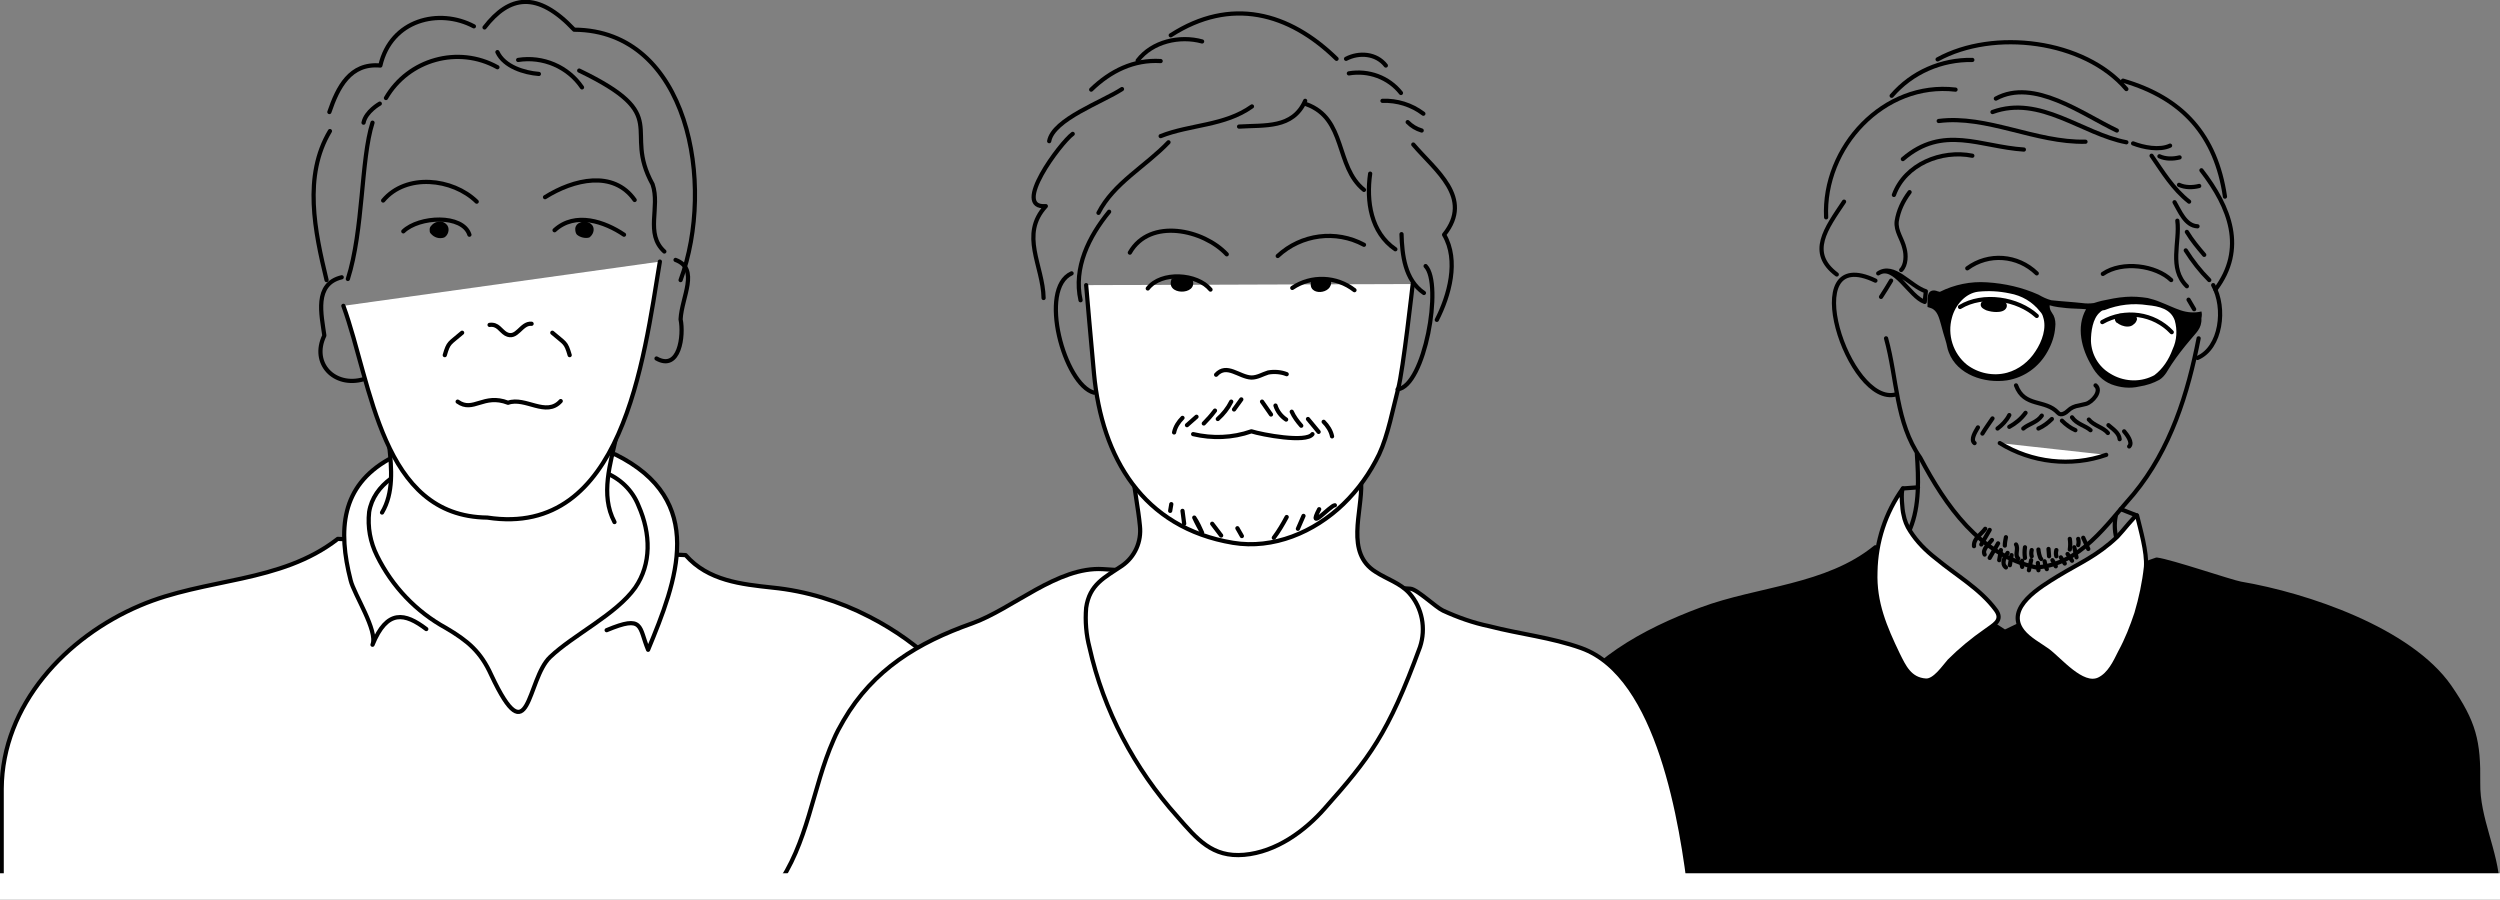 <?xml version="1.0" encoding="utf-8"?>
<!-- Generator: Adobe Illustrator 26.3.1, SVG Export Plug-In . SVG Version: 6.00 Build 0)  -->
<svg version="1.1" id="レイヤー_1" xmlns="http://www.w3.org/2000/svg" xmlns:xlink="http://www.w3.org/1999/xlink" x="0px"
	 y="0px" viewBox="0 0 446.3 160.6" style="enable-background:new 0 0 446.3 160.6;" xml:space="preserve">
<rect x="0" y="0" width="446.3" height="160.6" fill="#808080" stroke="none"/>
<style type="text/css">
	.st0{fill:none;stroke:#000000;stroke-width:0.752;stroke-linecap:round;stroke-linejoin:round;}
	.st1{fill:#FFFFFF;}
	.st2{fill:none;}
</style>
<path id="パス_23348" class="st0" d="M120.6,46.4c4.3,1.6,1.1,6.6,0.9,10.6c0.6,2.9-0.2,9.3-4.3,7"/>
<path id="パス_23335" class="st1" d="M0.3,158.2v-17.4c0.1-15,11.5-27.1,24.7-32.7c11.7-5,25-3.9,35.3-11.9l62.1,2.9
	c4,4.6,10,5.2,15.5,5.8c6,0.6,11.9,2.4,17.3,5.2c18.9,9.7,26.6,27.4,26.4,47.8"/>
<path id="パス_23336" class="st0" d="M0.3,158.2v-17.4c0.1-15,11.5-27.1,24.7-32.7c11.7-5,25-3.9,35.3-11.9l62.1,2.9
	c4,4.6,10,5.2,15.5,5.8c6,0.6,11.9,2.4,17.3,5.2c18.9,9.7,26.6,27.4,26.4,47.8"/>
<path id="パス_23337" class="st1" d="M76.1,112.3c-3.8-2.9-7-3.6-9.6,2.8c1-2.5-3.3-9-3.9-11.5c-2.3-9-1.7-16.8,6.8-21.6l40.4-0.9
	c16.6,8.2,11,22.6,5.9,34.9c-1.7-4.1-0.7-6.3-7.4-3.5"/>
<path id="パス_23338" class="st0" d="M76.1,112.3c-3.8-2.9-7-3.6-9.6,2.8c1-2.5-3.3-9-3.9-11.5c-2.3-9-1.7-16.8,6.8-21.6l40.4-0.9
	c16.6,8.2,11,22.6,5.9,34.9c-1.7-4.1-0.7-6.3-7.4-3.5"/>
<path id="パス_23339" class="st1" d="M107.9,84.3c2.8,1.1,5,3.2,6.1,6c2.2,5,2.3,10.4-0.6,14.6c-3.4,4.8-11,8.4-15.2,12.4
	s-3.6,17.9-10.5,3.2c-1.9-4.2-4.2-6.1-8.1-8.4c-5.3-2.9-9.6-7.4-12.3-12.9c-1.2-2.4-1.7-5.1-1.4-7.8c0.8-5,6-8,10.7-8.7
	c9.4-1.4,17-0.9,26.4,0.3C104.7,83.2,106.3,83.6,107.9,84.3"/>
<path id="パス_23340" class="st0" d="M107.9,84.3c2.8,1.1,5,3.2,6.1,6c2.2,5,2.3,10.4-0.6,14.6c-3.4,4.8-11,8.4-15.2,12.4
	s-3.6,17.9-10.5,3.2c-1.9-4.2-4.2-6.1-8.1-8.4c-5.3-2.9-9.6-7.4-12.3-12.9c-1.2-2.4-1.7-5.1-1.4-7.8c0.8-5,6-8,10.7-8.7
	c9.4-1.4,17-0.9,26.4,0.3C104.7,83.2,106.3,83.6,107.9,84.3z"/>
<path id="パス_23341" class="st1" d="M68.2,91.5c2.1-3.5,1.7-7.9,1.3-11.8l40.6-2.1c-1.1,5.1-3,10.7-0.4,15.6"/>
<path id="パス_23342" class="st0" d="M68.2,91.5c2.1-3.5,1.7-7.9,1.3-11.8l40.6-2.1c-1.1,5.1-3,10.7-0.4,15.6"/>
<path id="パス_23343" class="st1" d="M61.3,54.6c5.1,14,6.7,37.6,25.7,37.8c24.2,3.7,27.9-28.2,30.8-45.7"/>
<path id="パス_23344" class="st0" d="M61.3,54.6c5.1,14,6.7,37.6,25.7,37.8c24.2,3.7,27.9-28.2,30.8-45.7"/>
<path id="パス_23345" class="st0" d="M82.5,59.4c-2.3,2-2.4,1.6-3.1,4"/>
<path id="パス_23346" class="st0" d="M98.6,59.4c2.3,2,2.4,1.6,3.1,4"/>
<path id="パス_23347" class="st0" d="M61,49.5c-5,1.2-3.6,6.7-3.1,10.4c-2.4,5,1.8,9.3,7,7.8"/>
<path id="パス_23349" class="st0" d="M92.5,10.7c4.4-0.7,8.9,1.2,11.4,4.9"/>
<path id="パス_23350" class="st0" d="M103.4,12.6c17,8.2,7.6,10.3,13.1,20.3c1.4,4.1-1.4,8.8,2.1,12"/>
<path id="パス_23351" class="st0" d="M88.8,12c-7-3.9-15.9-1.4-19.9,5.5"/>
<path id="パス_23352" class="st0" d="M66.5,21.9c-2.1,6.6-1.6,19.1-4.4,27.9"/>
<path id="パス_23353" class="st0" d="M84.6,4.7c-6.2-3.3-14.8-1.2-16.7,7c-5.4-0.5-7.6,3.9-9.1,8.3"/>
<path id="パス_23354" class="st0" d="M58.9,23.4c-4.8,8-2.7,17.9-0.6,26.6"/>
<path id="パス_23355" class="st0" d="M86.5,4.9c4.4-5.7,9.4-6.6,16,0.4c20.4,0.1,25.3,27.6,19,44.7"/>
<path id="パス_23356" class="st0" d="M81.7,71.7c2.8,2,4.6-1.5,9,0.2c3.1-1.1,6.8,2.6,9.4-0.3"/>
<path id="パス_23357" class="st0" d="M87.4,58c1.5-0.2,1.9,1,2.9,1.6c2,1.1,2.7-2,4.6-1.8"/>
<path id="パス_23358" class="st0" d="M99,41.1c3.7-3.4,9-1.5,12.4,0.8"/>
<path id="パス_23359" d="M102.7,41c0,0.3,0.1,0.7,0.3,0.9c0.6,0.5,1.5,0.7,2.2,0.5c0.7-0.5,1-1.4,0.6-2.1
	c-0.5-0.7-1.4-0.9-2.2-0.6c-0.5,0.2-0.8,0.5-0.9,1C102.7,40.8,102.7,40.9,102.7,41"/>
<path id="パス_23360" class="st0" d="M72,41.3c2.8-2.7,10.6-3.1,11.8,0.6"/>
<path id="パス_23361" class="st0" d="M97.3,35.2c5.1-3.2,12.2-4.9,16,0.5"/>
<path id="パス_23362" class="st0" d="M85.1,36c-4.3-4.2-12.6-5.1-16.7-0.2"/>
<path id="パス_23363" d="M76.7,41c0,0.3,0,0.5,0.2,0.7c0.6,0.7,1.5,1,2.4,0.7c0.7-0.4,1-1.4,0.6-2.1c-0.4-0.6-1.1-0.9-1.8-0.7
	c-0.5,0.1-0.9,0.4-1.2,0.8C76.8,40.5,76.7,40.7,76.7,41"/>
<path id="パス_23364" class="st0" d="M67.8,18.5c0,0-2.5,1.4-2.9,3.4"/>
<path id="パス_23365" class="st0" d="M88.8,9.3c1.2,2.6,4.8,3.7,7.4,3.9"/>
<path id="パス_22465" d="M445.9,158.2c-0.3-6.3-3.6-12.1-3.5-18.4c0.1-7.5-0.7-10.8-5.1-17.2c-7.1-10.2-25.5-16.4-37.3-18.4
	c-1.7-0.3-12.5-4-15-4.3c-2.7,0.9-5.3,2.1-7.8,3.7l-19.3,9.2l-23.1-15.1c-8.7,7.1-20.9,7.3-31.1,11.1c-10.2,3.8-20.6,9.4-25.9,19.1
	c-3,5.5-5.2,24.3-5.2,30.3"/>
<path id="パス_22466" class="st0" d="M445.9,158.2c-0.3-6.3-3.6-12.1-3.5-18.4c0.1-7.5-0.7-10.8-5.1-17.2
	c-7.1-10.2-25.5-16.4-37.3-18.4c-1.7-0.3-12.5-4-15-4.3c-2.7,0.9-5.3,2.1-7.8,3.7l-19.3,9.2l-23.1-15.1c-8.7,7.1-20.9,7.3-31.1,11.1
	c-10.2,3.8-20.6,9.4-25.9,19.1c-3,5.5-5.2,24.3-5.2,30.3"/>
<path id="パス_22467" d="M393,55.6c-1.2,0.3-2.5,0.2-3.7-0.2s-2.4-1-3.7-1.5c-0.7-0.3-1.4-0.5-2.2-0.7c-1.3-0.2-2.6-0.3-3.9-0.2
	c-1.5,0.1-2.9,0.4-4.3,0.7c-0.5,0.1-1,0.3-1.4,0.4c-0.7,0.1-1.4,0.1-2.1,0c-1.8-0.2-3.7-0.3-5.5-0.5c-0.8-0.2-1.6-0.6-2.3-1
	c-2.9-1.3-6-2-9.2-2.2c-2.9-0.2-5.8,0.4-8.4,1.7l-0.4-0.1c-0.7-0.3-1.5-0.2-1.7,0.7c0,0.2-0.1,0.4-0.1,0.7c0,0.5,0,0.9,0,1.4
	l0.6,0.2c1.2,0.4,1.5,1.9,1.8,2.9c0.3,1.1,0.5,1.9,0.8,2.8s0.3,1.5,0.6,2.2c1.5,4,6.4,5.6,10.4,5c3.1-0.5,5.7-2.4,7.2-5.1
	c0.8-1.4,1.3-2.9,1.4-4.4c0.1-0.7,0-1.5-0.3-2.1c-0.4-0.7-0.7-0.9-0.7-1.8c1,0.3,2,0.4,3,0.5s2.4,0.1,3.5,0.2
	c-1.8,3.2-0.8,7.1,1,10.1c0.8,1.5,2,2.7,3.5,3.3c1.6,0.6,3.3,0.8,5,0.4c1.3-0.2,2.5-0.6,3.6-1.2c1.1-0.7,1.5-1.8,2.2-2.8
	c1-1.5,2.1-2.9,3.2-4.2c1.1-1.4,2.2-2.1,2.1-4C393.1,56.3,393.1,56,393,55.6"/>
<path id="パス_22468" class="st0" d="M336.7,60.4c2,7.2,1.7,15,6.1,21.3c4.5,8.5,10.6,17.4,20.7,19.6c7.9-0.5,12.6-7.7,17.4-13.1
	c6.6-8,9.7-18,11.6-27.8"/>
<path id="パス_22469" class="st0" d="M395.1,50.9c2.3,4.1,1.4,11.2-2.8,13"/>
<path id="パス_22470" class="st0" d="M334.8,50.1c-14.4-6.9-4.8,22.7,3.7,20.3"/>
<path id="パス_22471" class="st0" d="M335.3,48.8c2.9-1.9,5.6,4.2,8.3,5.1l0.2-1.9C341,51.1,338.1,46.9,335.3,48.8z"/>
<path id="パス_22472" class="st0" d="M380.8,25.6c1.8,0.7,4.7,1.3,6.6,0.4"/>
<path id="パス_22473" class="st0" d="M385.5,27.9c1.1,0.5,2.4,0.5,3.6,0.2"/>
<path id="パス_22474" class="st0" d="M389,33c1.1,0.5,2.4,0.5,3.6,0.2"/>
<path id="パス_22475" class="st0" d="M375.4,48.9c3.5-2.4,9.5-1.5,12.2,1.1"/>
<path id="パス_22476" class="st0" d="M363.6,48.8c-3.4-3.3-8.6-3.7-12.4-0.9"/>
<path id="パス_22477" class="st0" d="M379.6,25.4c-7.9-1.5-15.4-8.5-23.9-5.4"/>
<path id="パス_22478" class="st0" d="M372.3,25.3c-8.9,0.2-17.6-4.8-26.2-3.7"/>
<path id="パス_22479" class="st0" d="M361.3,26.7c-7.8-0.5-14.4-4.5-21.6,1.7"/>
<path id="パス_22480" class="st0" d="M352.1,27.8c-5.5-1.1-12,1.5-14,7"/>
<path id="パス_22481" class="st0" d="M339.4,48.2c0.9-0.9,0.9-2.7,0.6-3.8c-0.4-1.8-1.6-3.1-1.4-4.9c0.3-1.9,1.1-3.6,2.3-5.2"/>
<path id="パス_22482" class="st0" d="M337.6,50.1c-0.6,1-1.2,2-1.8,2.9"/>
<path id="パス_22483" class="st0" d="M393,30.4c5.1,6.6,8,14,2.5,21.3"/>
<path id="パス_22484" class="st0" d="M388.7,39.4c0.5,3.8-1.6,8.5,1.7,11.7"/>
<path id="パス_22485" class="st0" d="M390.7,53.5l1,1.7"/>
<path id="パス_22486" class="st0" d="M384.1,27.8c2,2.9,3.8,5.9,6.7,8.2"/>
<path id="パス_22487" class="st0" d="M388.2,36.1c0.9,1.5,1.9,4.2,4.1,4.3"/>
<path id="パス_22488" class="st0" d="M390.4,41.4c0.9,1.5,2,2.8,3.1,4.1"/>
<path id="パス_22489" class="st0" d="M390.2,44.7c1.2,1.9,2.6,3.7,4.2,5.3"/>
<path id="パス_22490" class="st0" d="M379.6,15.9c-7.5-8.8-23.7-10.8-33.7-5.3"/>
<path id="パス_22491" class="st0" d="M352.1,10.7c-5.5-0.1-10.8,2.2-14.4,6.4"/>
<path id="パス_22492" class="st0" d="M349.1,16c-12.8-1.5-23.7,10.3-23.1,22.8"/>
<path id="パス_22493" class="st0" d="M329.2,36c-3.2,4.8-6.5,9.1-1.3,13"/>
<path id="パス_22494" class="st0" d="M379,14.4c10.7,3.1,16.6,9.8,18.2,20.7"/>
<path id="パス_22495" class="st0" d="M359.9,68.8c1.5,4,5.2,2.4,7.5,4.9c0.5,0.6,1.4,0,1.8-0.4c0.5-0.5,1.2-0.8,1.9-0.9
	c0.4-0.1,0.9-0.2,1.3-0.3c1.1-0.3,2.9-2.3,1.7-3.3"/>
<path id="パス_22496" class="st0" d="M355.2,94.6l-1.5,2.6"/>
<path id="パス_22497" class="st0" d="M356.7,97l-1.5,2.6"/>
<line id="線_526" class="st0" x1="359.1" y1="99.1" x2="358.8" y2="100.9"/>
<line id="線_527" class="st0" x1="357.2" y1="98.2" x2="356.9" y2="100"/>
<line id="線_528" class="st0" x1="362.6" y1="100" x2="362.2" y2="101.8"/>
<path id="パス_22498" class="st0" d="M361,100.1c-0.1,0.4-0.1,0.8,0,1.1"/>
<path id="パス_22499" class="st0" d="M362.7,98.2c-0.1,0.4-0.1,0.8,0,1.1"/>
<path id="パス_22500" class="st0" d="M371,96.2c0.1,0.4,0.1,0.8,0,1.1"/>
<path id="パス_22501" class="st0" d="M367.1,98.2c-0.1,0.4-0.1,0.8,0,1.1"/>
<path id="パス_22502" class="st0" d="M365,100.2c0.1,0.5,0.2,1,0.4,1.4"/>
<path id="パス_22503" class="st0" d="M366.4,100l0.6,1.1"/>
<path id="パス_22504" class="st0" d="M367.9,99.5l0.7,1.1"/>
<path id="パス_22505" class="st0" d="M369.1,98.9l0.8,1.2"/>
<path id="パス_22506" class="st0" d="M370.3,97.7l0.4,1.8"/>
<path id="パス_22507" class="st0" d="M371.9,96l0.9,2"/>
<path id="パス_22508" class="st0" d="M354.4,94.4c-0.7,1-2.1,1.7-2,3.1"/>
<path id="パス_22509" class="st0" d="M355.6,96.4c-0.5,0.7-1.8,1.7-1.3,2.6"/>
<path id="パス_22510" class="st0" d="M358.1,95.9c-0.1,0.5-0.2,1-0.2,1.5C357.9,96.9,358,96.4,358.1,95.9z"/>
<path id="パス_22511" class="st0" d="M359.9,97.2c0.5,0.8-0.3,1.9,0.4,2.5"/>
<path id="パス_22512" class="st0" d="M361.5,97.7c-0.1,0.6-0.1,1.3,0,1.9"/>
<path id="パス_22513" class="st0" d="M369.5,96.2c0.1,0.6,0.1,1.3,0,1.9"/>
<path id="パス_22514" class="st0" d="M363.9,98.1c0,0.2,0.2,1.5,0.5,1.7"/>
<path id="パス_22515" class="st0" d="M365.7,98l0.1,1.3"/>
<path id="パス_22516" class="st0" d="M363.8,100.5l0.1,1.3"/>
<path id="パス_22517" class="st0" d="M358.4,98.7c-0.5,0.7-1.2,1.9-0.3,2.6"/>
<path id="パス_22518" class="st0" d="M361.6,73.7c-0.8,1.1-1.8,1.9-2.9,2.5"/>
<path id="パス_22519" class="st0" d="M358.7,74.1c-0.5,1-1.3,1.8-2.1,2.4"/>
<path id="パス_22520" class="st0" d="M355.7,74.7c-0.6,0.9-1.2,1.7-1.8,2.7"/>
<path id="パス_22521" class="st0" d="M353.1,76.3c-0.4,0.7-1.4,2.2-0.6,2.8"/>
<path id="パス_22522" class="st0" d="M379.2,77c0.5,0.6,1.6,2,0.9,2.7"/>
<path id="パス_22523" class="st0" d="M368.1,75.1c0.7,0.7,1.5,1.3,2.4,1.7"/>
<path id="パス_22524" class="st0" d="M369.9,74.5c0.8,1.2,2.4,1.5,3.3,2.3"/>
<path id="パス_22525" class="st0" d="M366.3,74.8c-0.7,0.7-1.5,1.3-2.4,1.7"/>
<path id="パス_22526" class="st0" d="M364.5,74.2c-0.8,1.2-2.4,1.5-3.3,2.3"/>
<path id="パス_22527" class="st0" d="M372.9,74.9c0.9,1.1,2.6,1.4,3.4,2.4"/>
<path id="パス_22528" class="st0" d="M376.4,75.9c0.8,0.7,1.9,1.4,2,2.5"/>
<path id="パス_22529" class="st0" d="M377.9,23.3c-6.3-3-14.8-9.4-21.6-5.7"/>
<path id="パス_22530" class="st0" d="M377.7,92.1c-0.3,1.5-0.2,3.1,0.3,4.6"/>
<path id="パス_22531" class="st1" d="M339.7,87.2c-0.4,0.5-0.1,3.9,0.1,4.6c0.2,1.1,0.6,2.1,1.2,3c1.2,1.9,2.8,3.5,4.6,4.9
	c3.6,3,7.9,5.4,10.7,9.2c1.4,1.9-0.5,2.7-1.8,3.7c-2.3,1.6-4.5,3.4-6.5,5.4c-0.9,1-2.6,3.6-4.2,3.5c-2.9-0.2-3.9-2.5-5-4.7
	c-2.3-4.8-4.2-9.2-4-14.7C334.9,96.7,336.6,91.5,339.7,87.2"/>
<path id="パス_22532" class="st0" d="M339.7,87.2c-0.4,0.5-0.1,3.9,0.1,4.6c0.2,1.1,0.6,2.1,1.2,3c1.2,1.9,2.8,3.5,4.6,4.9
	c3.6,3,7.9,5.4,10.7,9.2c1.4,1.9-0.5,2.7-1.8,3.7c-2.3,1.6-4.5,3.4-6.5,5.4c-0.9,1-2.6,3.6-4.2,3.5c-2.9-0.2-3.9-2.5-5-4.7
	c-2.3-4.8-4.2-9.2-4-14.7C334.9,96.7,336.6,91.5,339.7,87.2"/>
<path id="パス_22533" class="st1" d="M378,95.8c-3.7,3.5-6.6,4.6-10.7,7.1c-2.9,1.8-9.5,5.6-6.2,9.8c1.1,1.4,3,2.4,4.4,3.4
	c2.2,1.6,6.2,6.6,9.2,5.2c1.9-0.9,2.9-3.1,3.8-4.9c1.2-2.2,2.1-4.5,2.9-6.9c0.8-2.7,1.4-5.5,1.7-8.3c0.2-2.6-1-6.7-1.6-9.2
	C381.4,91.8,378.8,95,378,95.8"/>
<path id="パス_22534" class="st0" d="M378,95.8c-3.7,3.5-6.6,4.6-10.7,7.1c-2.9,1.8-9.5,5.6-6.2,9.8c1.1,1.4,3,2.4,4.4,3.4
	c2.2,1.6,6.2,6.6,9.2,5.2c1.9-0.9,2.9-3.1,3.8-4.9c1.2-2.2,2.1-4.5,2.9-6.9c0.8-2.7,1.4-5.5,1.7-8.3c0.2-2.6-1-6.7-1.6-9.2
	C381.3,91.8,378.8,95,378,95.8z"/>
<path id="パス_22535" class="st0" d="M342.2,81c0.3,4.4,0.5,9.3-1.2,13.4"/>
<path id="パス_22536" class="st1" d="M357,79.1c5.7,3.5,12.7,4.3,19,2.1"/>
<path id="パス_22537" class="st0" d="M357,79.1c5.7,3.5,12.7,4.3,19,2.1"/>
<line id="線_529" class="st0" x1="342.4" y1="87" x2="339.7" y2="87.2"/>
<line id="線_530" class="st2" x1="378.6" y1="90.9" x2="381.4" y2="92"/>
<line id="線_531" class="st0" x1="378.6" y1="90.9" x2="381.4" y2="92"/>
<path id="パス_22538" class="st1" d="M365.1,56.5c-0.1-0.4-0.3-0.8-0.6-1.1c-1.4-1.8-3.4-3-5.7-3.4c-1.9-0.4-3.8-0.5-5.7-0.3
	c-2.5,0.3-4.4,2.6-5,4.9c-0.9,3.2,0.2,6.7,2.8,8.8c2.1,1.6,4.9,2.2,7.5,1.5c2.2-0.6,4.1-2.1,5.3-4C364.9,61.1,365.8,58.6,365.1,56.5
	"/>
<path id="パス_22539" class="st0" d="M365.1,56.5c-0.1-0.4-0.3-0.8-0.6-1.1c-1.4-1.8-3.4-3-5.7-3.4c-1.9-0.4-3.8-0.5-5.7-0.3
	c-2.5,0.3-4.4,2.6-5,4.9c-0.9,3.2,0.2,6.7,2.8,8.8c2.1,1.6,4.9,2.2,7.5,1.5c2.2-0.6,4.1-2.1,5.3-4C364.9,61.1,365.8,58.6,365.1,56.5
	z"/>
<path id="パス_22540" class="st1" d="M374.6,55.5c-1.4,1.2-1.7,3.7-1.7,5.4c0.1,2.5,1.4,4.8,3.6,6.1c2.4,1.5,5.4,1.7,7.9,0.5
	l0.4-0.2c1.6-1.2,2.7-2.9,3.4-4.8c0.8-1.7,0.9-3.6,0.4-5.4c-0.8-2.3-3.1-2.8-5.2-3c-2.6-0.4-5.3-0.1-7.8,0.9
	C375.2,55,374.9,55.3,374.6,55.5"/>
<path id="パス_22541" class="st0" d="M374.6,55.5c-1.4,1.2-1.7,3.7-1.7,5.4c0.1,2.5,1.4,4.8,3.6,6.1c2.4,1.5,5.4,1.7,7.9,0.5
	l0.4-0.2c1.6-1.2,2.7-2.9,3.4-4.8c0.8-1.7,0.9-3.6,0.4-5.4c-0.8-2.3-3.1-2.8-5.2-3c-2.6-0.4-5.3-0.1-7.8,0.9
	C375.2,55,374.9,55.2,374.6,55.5z"/>
<path id="パス_22542" class="st0" d="M375.3,57.5c4-2.3,9.2-1.6,12.4,1.8"/>
<path id="パス_22543" d="M377.7,57.4c0,0.1,0.1,0.2,0.2,0.2c0.5,0.4,1.2,0.7,1.9,0.7c0.4,0,0.8-0.1,1.1-0.4
	c0.3-0.2,0.5-0.5,0.6-0.9c0-0.2-0.1-0.5-0.2-0.6c-0.2-0.2-0.5-0.3-0.8-0.3c-0.6-0.1-1.1-0.1-1.7-0.1c-0.2,0-0.4,0-0.6,0.1
	c-0.2,0.1-0.4,0.2-0.5,0.4C377.5,56.8,377.5,57.2,377.7,57.4"/>
<path id="パス_22544" class="st0" d="M349.9,54.8c4.1-2.5,10.3-1.5,13.7,1.6"/>
<path id="パス_22545" d="M354.9,53.4c-0.6,0.1-1.4,0.4-1.3,1.1c0.1,0.5,0.6,0.7,1,0.9c0.6,0.2,1.2,0.3,1.8,0.3s1.5-0.1,1.8-0.8
	c0.2-0.5-0.1-1-0.5-1.2c-0.1,0-0.2,0-0.2-0.1c-0.8-0.2-1.5-0.3-2.3-0.3L354.9,53.4"/>
<path id="パス_22293" class="st1" d="M138.5,158.5c5.8-7.9,6.5-17.8,10.3-26.4c0.5-1.2,1.1-2.3,1.8-3.5
	c5.3-9.1,13.3-13.9,22.9-17.3c7.3-2.6,15.3-10.2,23.4-9.7l54.9,3.5c1.2,0.1,4.5,3.3,5.8,3.9c2.6,1.2,5.4,2.2,8.3,2.8
	c5.4,1.4,11.1,2,16.4,3.9c13.9,5,18,31.5,19.5,44.4"/>
<path id="パス_22294" class="st0" d="M138.5,158.5c5.8-7.9,6.5-17.8,10.3-26.4c0.5-1.2,1.1-2.3,1.8-3.5
	c5.3-9.1,13.3-13.9,22.9-17.3c7.3-2.6,15.3-10.2,23.4-9.7l54.9,3.5c1.2,0.1,4.5,3.3,5.8,3.9c2.6,1.2,5.4,2.2,8.3,2.8
	c5.4,1.4,11.1,2,16.4,3.9c13.9,5,18,31.5,19.5,44.4"/>
<path id="パス_22295" class="st1" d="M243,86.2c0.2,5.3-2.9,12.5,2.6,15.9c2,1.3,4.4,2,6,3.8c2.3,2.6,3,6.3,1.9,9.6
	c-5.7,15.6-9.1,19.9-17,28.8c-3.6,4.1-8.7,7.8-14.4,8.3s-8.4-2.8-11.9-6.8c-7.7-8.6-13.2-19-15.7-30.2c-0.6-2.3-0.8-4.7-0.6-7.1
	c0.6-4.2,3.3-5.4,6.4-7.5c2.3-1.6,3.5-4.3,3.2-7.1c-0.3-3.2-1-6.4-1.3-9.7L243,86.2z"/>
<path id="パス_22296" class="st0" d="M243,86.2c0.2,5.3-2.9,12.5,2.6,15.9c2,1.3,4.4,2,6,3.8c2.3,2.6,3,6.3,1.9,9.6
	c-5.7,15.6-9.1,19.9-17,28.8c-3.6,4.1-8.7,7.8-14.4,8.3s-8.4-2.8-11.9-6.8c-7.7-8.6-13.2-19-15.7-30.2c-0.6-2.3-0.8-4.7-0.6-7.1
	c0.6-4.2,3.3-5.4,6.4-7.5c2.3-1.6,3.5-4.3,3.2-7.1c-0.3-3.2-1-6.4-1.3-9.7L243,86.2z"/>
<path id="パス_22297" class="st1" d="M252.2,50.7c0,0-1.7,15.3-2.6,18.7s-1.8,8.3-3.4,11.7c-1.6,3.3-3.7,6.3-6.4,8.9
	c-5.2,5-12.5,8.1-19.7,6.9c-16.1-2.7-23.4-15.2-24.8-30.2c-0.4-4.1-1.4-15.8-1.4-15.8"/>
<path id="パス_22298" class="st0" d="M252.2,50.7c0,0-1.7,15.3-2.6,18.7s-1.8,8.3-3.4,11.7c-1.6,3.3-3.7,6.3-6.4,8.9
	c-5.2,5-12.5,8.1-19.7,6.9c-16.1-2.7-23.4-15.2-24.8-30.2c-0.4-4.1-1.4-15.8-1.4-15.8"/>
<path id="パス_22299" class="st0" d="M191.3,48.8c-6,2.7-1.3,19.9,4,21.3"/>
<path id="パス_22300" class="st0" d="M254.5,47.5c3.1,3.2-0.2,21.5-5,22"/>
<path id="パス_22301" class="st0" d="M233,18c-2.2,5-7.2,4.3-11.8,4.6"/>
<path id="パス_22302" class="st0" d="M223.5,19c-4.9,3.5-11,3.2-16.3,5.3"/>
<path id="パス_22303" class="st0" d="M208.6,25.4c-4.1,4.3-9.8,7.3-12.5,12.6"/>
<path id="パス_22304" class="st0" d="M198,37.8c-3.6,4.4-6.4,10-5.1,15.8"/>
<path id="パス_22305" class="st0" d="M238.6,10.5c-8.5-8.3-18.9-11.1-29.6-4.2"/>
<path id="パス_22306" class="st0" d="M214.6,7.4c-4-1.1-8.9,0-11.5,3.4"/>
<path id="パス_22307" class="st0" d="M207.2,10.9c-4.8-0.3-9,1.8-12.4,5.1"/>
<path id="パス_22308" class="st0" d="M200.3,15.9c-3.5,2.3-12.3,5.4-13,9.3"/>
<path id="パス_22309" class="st0" d="M191.5,23.9c-2.2,1.6-11,13.4-4.8,12.9c-4.7,5.1-0.5,10.6-0.4,16.4"/>
<path id="パス_22310" class="st0" d="M240.3,10.5c2.3-1.2,5.4-1,7.1,1.2"/>
<path id="パス_22311" class="st0" d="M240.8,13.1c3.5-0.6,7.1,0.7,9.3,3.5"/>
<path id="パス_22312" class="st0" d="M246.8,18c2.6-0.1,5.2,0.7,7.3,2.3"/>
<path id="パス_22313" class="st0" d="M251.3,21.8c0.7,0.7,1.5,1.2,2.5,1.5"/>
<path id="パス_22314" class="st0" d="M252.3,25.8c3.9,4.6,10.8,9.5,5.5,16.1c2.7,4.6,0.9,10.9-1.3,15.2"/>
<path id="パス_22315" class="st0" d="M233.2,18.6c7.2,2.6,5.1,11.1,10.3,15.3"/>
<path id="パス_22316" class="st0" d="M244.6,31c-0.7,4.9,0.1,10.5,4.5,13.5"/>
<path id="パス_22317" class="st0" d="M250.2,41.8c0.1,3.7,0.6,8.2,4,10.5"/>
<path id="パス_22318" class="st0" d="M230.7,51.4c3.4-2.3,7.9-2.1,11.1,0.4"/>
<path id="パス_22319" d="M237.6,50.1c0.5,2.5-4.4,2.9-3.5,0l1.7-0.3L237.6,50.1z"/>
<path id="パス_22320" class="st0" d="M228.1,45.7c4.2-3.9,10.4-4.7,15.4-2"/>
<path id="パス_22321" class="st0" d="M216.1,51.7c-2.4-2.9-8.8-3.3-11.2-0.2"/>
<path id="パス_22322" class="st0" d="M219,45.4c-4.1-4.4-13.7-6.6-17.3-0.3"/>
<path id="パス_22323" class="st0" d="M217.1,66.9c1.9-2.1,4.1,0.4,6.3,0.5c1.1,0,2-0.6,3-0.9c1.1-0.2,2.3-0.1,3.3,0.3"/>
<path id="パス_22324" class="st0" d="M213,77.5c3.4,0.8,7,0.7,10.4-0.5c1.9,0.6,9.8,2.1,10.9,0.5"/>
<path id="パス_22325" class="st0" d="M221.6,71.3l-1.3,1.8"/>
<path id="パス_22326" class="st0" d="M219.8,71.7c-0.6,1.2-1.4,2.2-2.4,3.1"/>
<path id="パス_22327" class="st0" d="M216.9,73.3c-0.6,0.8-1.3,1.6-2,2.3"/>
<path id="パス_22328" class="st0" d="M213.6,74.4l-1.7,1.5"/>
<path id="パス_22329" class="st0" d="M225.3,71.7l1.6,2.3"/>
<path id="パス_22330" class="st0" d="M227.7,72.4c0.3,1,1,1.9,1.9,2.5"/>
<path id="パス_22331" class="st0" d="M230.6,73.5c0.4,0.9,1,1.7,1.7,2.5"/>
<path id="パス_22332" class="st0" d="M233.5,74.8l1.9,2.3"/>
<path id="パス_22333" class="st0" d="M236.3,75.3c0.7,0.7,1.3,1.6,1.5,2.6"/>
<path id="パス_22334" class="st0" d="M211.1,74.6c-0.7,0.7-1.3,1.6-1.5,2.6"/>
<path id="パス_22335" class="st0" d="M209.1,90l-0.2,1.2"/>
<path id="パス_22336" class="st0" d="M211.1,91.2l0.3,2.3"/>
<path id="パス_22337" class="st0" d="M213.2,92.4c0.4,0.9,0.9,1.8,1.4,2.7C214.2,94.2,213.8,93.3,213.2,92.4z"/>
<path id="パス_22338" class="st0" d="M216.4,93.5l1.6,2.1"/>
<path id="パス_22339" class="st0" d="M220.9,94.3l0.8,1.4"/>
<path id="パス_22340" class="st0" d="M229.7,92.3c-0.7,1.3-1.4,2.5-2.3,3.7"/>
<path id="パス_22341" class="st0" d="M232.7,92.1l-1,2.3"/>
<path id="パス_22342" class="st0" d="M235.5,90.9c-2.2,4.2,2-0.7,2.8-0.7"/>
<path id="パス_22343" d="M211,49.4l-1.8,0.3c-1.4,3.1,4.7,3.1,3.7,0.3L211,49.4z"/>
<rect y="155.9" class="st1" width="446.3" height="4.7"/>
</svg>
